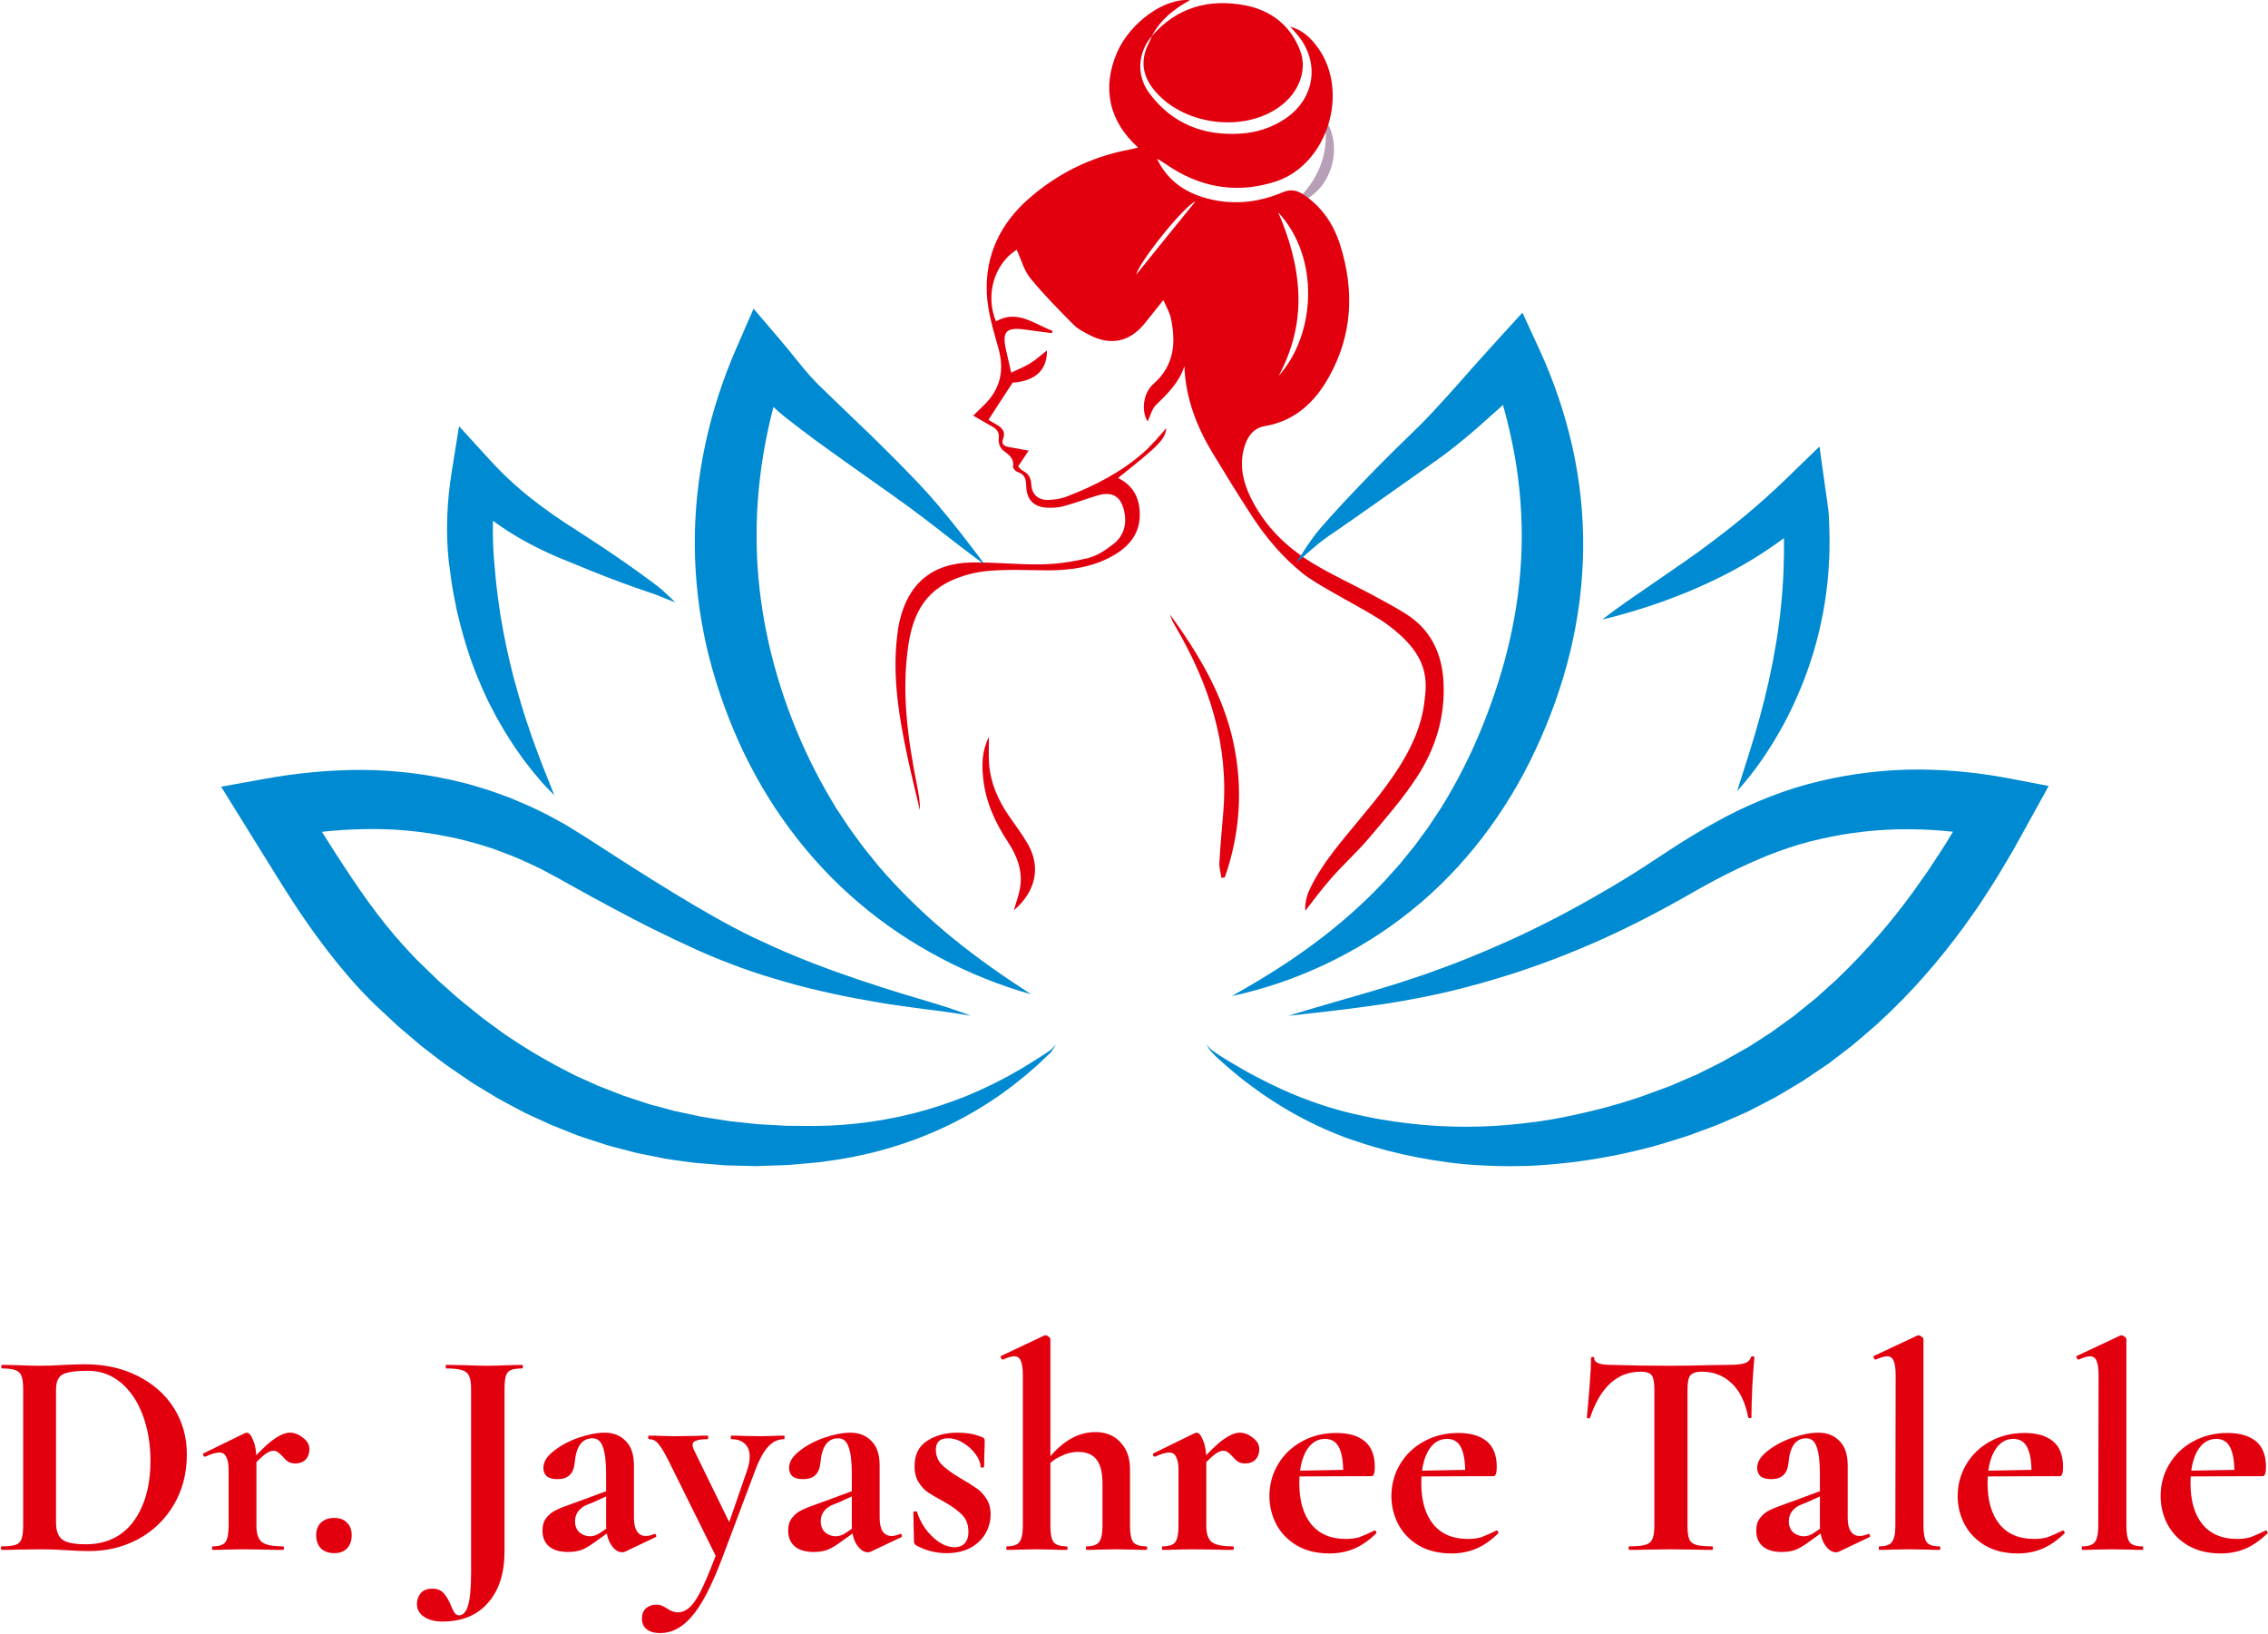 <svg width="1241" height="894" viewBox="0 0 1241 894" fill="none" xmlns="http://www.w3.org/2000/svg">
<path d="M48.797 848.648C45.342 848.648 41.239 848.486 36.488 848.162C34.76 848.054 32.601 847.946 30.009 847.838C27.526 847.73 24.718 847.676 21.587 847.676L9.601 847.838C7.442 847.946 4.526 848 0.855 848C0.639 848 0.531 847.676 0.531 847.028C0.531 846.38 0.639 846.056 0.855 846.056C4.31 846.056 6.848 845.786 8.468 845.246C10.087 844.707 11.167 843.681 11.707 842.169C12.355 840.549 12.679 838.12 12.679 834.881V759.89C12.679 756.651 12.355 754.275 11.707 752.764C11.167 751.252 10.087 750.226 8.468 749.686C6.956 749.038 4.526 748.714 1.179 748.714C0.855 748.714 0.693 748.391 0.693 747.743C0.693 747.095 0.855 746.771 1.179 746.771L9.763 746.933C14.73 747.149 18.672 747.257 21.587 747.257C26.014 747.257 30.549 747.095 35.192 746.771C40.807 746.555 44.586 746.447 46.53 746.447C57.435 746.447 67.1 748.606 75.522 752.926C84.052 757.245 90.639 763.129 95.282 770.58C99.925 778.03 102.246 786.399 102.246 795.685C102.246 806.159 99.817 815.445 94.958 823.543C90.207 831.533 83.728 837.742 75.522 842.169C67.423 846.488 58.515 848.648 48.797 848.648ZM47.178 844.923C54.088 844.923 60.189 843.195 65.48 839.74C70.771 836.176 74.874 830.939 77.789 824.029C80.813 817.118 82.324 808.858 82.324 799.248C82.324 790.07 80.921 781.756 78.113 774.305C75.306 766.747 71.311 760.808 66.128 756.489C60.945 752.17 54.952 750.01 48.149 750.01C41.455 750.01 36.866 750.658 34.382 751.954C31.899 753.25 30.657 756.003 30.657 760.214V833.099C30.657 837.418 31.791 840.495 34.058 842.331C36.326 844.059 40.699 844.923 47.178 844.923Z" fill="#E2000F"/>
<path d="M134.976 802.001C140.915 795.199 145.666 790.502 149.229 787.91C152.9 785.211 156.032 783.861 158.623 783.861C161.107 783.861 163.482 784.779 165.75 786.615C168.125 788.342 169.313 790.448 169.313 792.931C169.313 795.199 168.611 797.088 167.207 798.6C165.804 800.004 163.968 800.706 161.701 800.706C160.081 800.706 158.731 800.382 157.651 799.734C156.68 799.086 155.654 798.114 154.574 796.819C153.602 795.739 152.738 794.983 151.983 794.551C151.335 794.011 150.525 793.741 149.553 793.741C148.365 793.741 146.854 794.389 145.018 795.685C143.29 796.98 140.375 799.788 136.272 804.107L134.976 802.001ZM116.512 848C116.188 848 116.026 847.676 116.026 847.028C116.026 846.38 116.188 846.056 116.512 846.056C119.859 846.056 122.127 845.3 123.314 843.789C124.502 842.169 125.096 839.2 125.096 834.881V804.431C125.096 801.084 124.664 798.654 123.8 797.142C123.045 795.523 121.803 794.713 120.075 794.713C118.24 794.713 115.648 795.469 112.301 796.98H111.977C111.653 796.98 111.383 796.711 111.167 796.171C111.059 795.631 111.113 795.307 111.329 795.199L133.842 784.185C134.49 783.969 134.868 783.861 134.976 783.861C136.272 783.861 137.46 785.265 138.539 788.072C139.727 790.772 140.321 794.389 140.321 798.924V834.881C140.321 839.2 141.347 842.169 143.398 843.789C145.45 845.3 149.229 846.056 154.736 846.056C155.168 846.056 155.384 846.38 155.384 847.028C155.384 847.676 155.168 848 154.736 848C150.957 848 147.987 847.946 145.828 847.838L132.709 847.676L123.153 847.838C121.533 847.946 119.319 848 116.512 848Z" fill="#E2000F"/>
<path d="M182.878 849.782C179.854 849.782 177.425 848.918 175.589 847.19C173.861 845.354 172.998 842.925 172.998 839.902C172.998 837.094 173.861 834.827 175.589 833.099C177.425 831.371 179.854 830.508 182.878 830.508C185.901 830.508 188.223 831.371 189.842 833.099C191.57 834.719 192.434 836.986 192.434 839.902C192.434 843.033 191.57 845.462 189.842 847.19C188.223 848.918 185.901 849.782 182.878 849.782Z" fill="#E2000F"/>
<path d="M285.63 746.771C285.954 746.771 286.116 747.095 286.116 747.743C286.116 748.391 285.954 748.714 285.63 748.714C282.823 748.714 280.717 749.038 279.313 749.686C278.018 750.334 277.154 751.468 276.722 753.088C276.29 754.599 276.074 756.975 276.074 760.214V848.648C276.074 860.741 273.051 870.189 267.004 876.992C261.065 883.794 252.751 887.196 242.061 887.196C237.958 887.196 234.611 886.332 232.019 884.604C229.428 882.877 228.132 880.501 228.132 877.478C228.132 875.318 228.834 873.375 230.238 871.647C231.641 870.027 233.747 869.218 236.554 869.218C239.254 869.218 241.305 870.027 242.709 871.647C244.221 873.267 245.57 875.534 246.758 878.45C247.406 880.177 248.054 881.473 248.702 882.337C249.35 883.309 250.16 883.794 251.131 883.794C253.399 883.794 255.073 881.959 256.152 878.288C257.232 874.616 257.772 868.516 257.772 859.985V759.89C257.772 756.651 257.394 754.275 256.638 752.764C255.99 751.252 254.749 750.226 252.913 749.686C251.077 749.038 248.162 748.714 244.167 748.714C243.951 748.714 243.843 748.391 243.843 747.743C243.843 747.095 243.951 746.771 244.167 746.771L254.209 746.933C259.392 747.149 263.549 747.257 266.68 747.257C269.703 747.257 273.483 747.149 278.018 746.933L285.63 746.771Z" fill="#E2000F"/>
<path d="M342.019 848.972C341.587 849.188 341.047 849.296 340.399 849.296C338.239 849.296 336.242 847.946 334.406 845.246C332.571 842.439 331.653 838.768 331.653 834.233V806.698C331.653 799.788 331.059 794.767 329.871 791.636C328.791 788.504 326.902 786.939 324.202 786.939C318.479 786.939 315.24 791.366 314.484 800.22C314.16 803.459 313.189 805.781 311.569 807.184C310.057 808.588 307.898 809.29 305.09 809.29C302.391 809.29 300.393 808.75 299.097 807.67C297.91 806.483 297.316 804.971 297.316 803.135C297.316 799.896 299.205 796.819 302.985 793.903C306.764 790.88 311.299 788.45 316.59 786.615C321.989 784.779 326.74 783.861 330.843 783.861C335.594 783.861 339.427 785.373 342.342 788.396C345.366 791.312 346.878 795.793 346.878 801.839V830.508C346.878 833.639 347.417 836.068 348.497 837.796C349.685 839.524 351.305 840.387 353.356 840.387C354.868 840.387 356.434 840.01 358.053 839.254H358.215C358.647 839.254 358.917 839.524 359.025 840.064C359.241 840.495 359.133 840.819 358.701 841.035L342.019 848.972ZM310.921 849.134C306.278 849.134 302.769 848.108 300.393 846.056C298.018 844.005 296.83 841.143 296.83 837.472C296.83 834.557 297.532 832.235 298.935 830.508C300.339 828.672 302.067 827.268 304.118 826.296C306.278 825.217 309.247 824.029 313.027 822.733L317.076 821.275L333.272 815.283L333.92 817.712L324.688 821.923C324.364 822.031 323.284 822.463 321.449 823.219C319.613 823.867 317.994 825.001 316.59 826.62C315.294 828.24 314.646 830.13 314.646 832.289C314.646 834.881 315.456 836.932 317.076 838.444C318.803 839.848 320.747 840.549 322.907 840.549C324.634 840.549 326.416 839.956 328.251 838.768L336.35 833.261L336.512 835.852L325.174 843.951C322.691 845.786 320.369 847.136 318.21 848C316.05 848.756 313.62 849.134 310.921 849.134Z" fill="#E2000F"/>
<path d="M429.001 785.481C429.217 785.481 429.325 785.805 429.325 786.453C429.325 787.101 429.217 787.424 429.001 787.424C425.546 787.424 422.522 788.936 419.931 791.96C417.447 794.875 415.18 799.14 413.128 804.755L395.15 852.535C389.427 867.652 383.92 878.234 378.629 884.28C373.446 890.435 367.67 893.512 361.299 893.512C358.06 893.512 355.576 892.811 353.848 891.407C352.121 890.111 351.257 888.168 351.257 885.576C351.257 883.093 352.013 881.203 353.524 879.907C355.036 878.612 356.872 877.964 359.031 877.964C360.219 877.964 361.191 878.126 361.947 878.45C362.811 878.774 363.836 879.313 365.024 880.069C367.076 881.473 369.019 882.175 370.855 882.175C373.446 882.175 375.822 881.041 377.981 878.774C380.141 876.614 382.408 872.943 384.784 867.76C387.16 862.685 390.129 855.288 393.692 845.57L393.206 854.479L365.672 798.924C363.296 794.281 361.407 791.204 360.003 789.692C358.707 788.18 357.088 787.424 355.144 787.424C354.82 787.424 354.658 787.101 354.658 786.453C354.658 785.805 354.82 785.481 355.144 785.481C358.168 785.481 360.489 785.535 362.109 785.643L368.911 785.805L380.087 785.643C381.815 785.535 384.136 785.481 387.052 785.481C387.375 785.481 387.537 785.805 387.537 786.453C387.537 787.101 387.375 787.424 387.052 787.424C384.244 787.424 382.193 787.694 380.897 788.234C379.601 788.666 378.953 789.422 378.953 790.502C378.953 791.366 379.277 792.445 379.925 793.741L400.495 835.852L394.664 845.408L408.755 804.593C409.727 801.785 410.213 799.248 410.213 796.98C410.213 793.957 409.349 791.636 407.621 790.016C405.894 788.288 403.41 787.424 400.171 787.424C399.955 787.424 399.847 787.101 399.847 786.453C399.847 785.805 399.955 785.481 400.171 785.481C403.086 785.481 405.3 785.535 406.811 785.643L416.529 785.805L423.008 785.643C424.304 785.535 426.301 785.481 429.001 785.481Z" fill="#E2000F"/>
<path d="M476.463 848.972C476.031 849.188 475.492 849.296 474.844 849.296C472.684 849.296 470.687 847.946 468.851 845.246C467.015 842.439 466.098 838.768 466.098 834.233V806.698C466.098 799.788 465.504 794.767 464.316 791.636C463.236 788.504 461.346 786.939 458.647 786.939C452.924 786.939 449.685 791.366 448.929 800.22C448.605 803.459 447.633 805.781 446.014 807.184C444.502 808.588 442.342 809.29 439.535 809.29C436.836 809.29 434.838 808.75 433.542 807.67C432.354 806.483 431.761 804.971 431.761 803.135C431.761 799.896 433.65 796.819 437.429 793.903C441.209 790.88 445.744 788.45 451.035 786.615C456.433 784.779 461.185 783.861 465.288 783.861C470.039 783.861 473.872 785.373 476.787 788.396C479.811 791.312 481.322 795.793 481.322 801.839V830.508C481.322 833.639 481.862 836.068 482.942 837.796C484.13 839.524 485.749 840.387 487.801 840.387C489.313 840.387 490.878 840.01 492.498 839.254H492.66C493.092 839.254 493.362 839.524 493.47 840.064C493.686 840.495 493.578 840.819 493.146 841.035L476.463 848.972ZM445.366 849.134C440.723 849.134 437.213 848.108 434.838 846.056C432.462 844.005 431.275 841.143 431.275 837.472C431.275 834.557 431.977 832.235 433.38 830.508C434.784 828.672 436.512 827.268 438.563 826.296C440.723 825.217 443.692 824.029 447.471 822.733L451.521 821.275L467.717 815.283L468.365 817.712L459.133 821.923C458.809 822.031 457.729 822.463 455.894 823.219C454.058 823.867 452.438 825.001 451.035 826.62C449.739 828.24 449.091 830.13 449.091 832.289C449.091 834.881 449.901 836.932 451.521 838.444C453.248 839.848 455.192 840.549 457.351 840.549C459.079 840.549 460.861 839.956 462.696 838.768L470.795 833.261L470.957 835.852L459.619 843.951C457.135 845.786 454.814 847.136 452.654 848C450.495 848.756 448.065 849.134 445.366 849.134Z" fill="#E2000F"/>
<path d="M512.08 793.255C512.08 796.387 513.159 799.086 515.319 801.354C517.586 803.621 520.826 805.997 525.037 808.48C529.14 810.856 532.163 812.745 534.107 814.149C536.159 815.445 537.994 817.334 539.614 819.818C541.233 822.193 542.043 825.109 542.043 828.564C542.043 832.235 541.126 835.69 539.29 838.93C537.454 842.169 534.701 844.815 531.03 846.866C527.358 848.81 522.985 849.782 517.91 849.782C511.972 849.782 506.357 848.324 501.066 845.408C500.418 844.761 500.094 844.113 500.094 843.465L499.77 827.43C499.77 827.106 500.04 826.944 500.58 826.944C501.228 826.836 501.606 826.89 501.714 827.106C503.441 832.505 506.303 837.094 510.298 840.873C514.293 844.653 518.342 846.542 522.445 846.542C524.713 846.542 526.495 845.84 527.79 844.437C529.194 843.033 529.896 840.981 529.896 838.282C529.896 834.287 528.762 831.155 526.495 828.888C524.227 826.512 520.88 824.083 516.453 821.599C512.673 819.548 509.812 817.874 507.868 816.578C505.925 815.283 504.197 813.447 502.685 811.072C501.174 808.696 500.418 805.781 500.418 802.325C500.418 795.955 502.685 791.312 507.221 788.396C511.756 785.373 517.316 783.861 523.903 783.861C526.387 783.861 528.6 784.023 530.544 784.347C532.595 784.671 534.863 785.319 537.346 786.291C538.318 786.615 538.804 787.208 538.804 788.072C538.804 790.772 538.75 792.877 538.642 794.389L538.48 802.487C538.48 802.811 538.156 802.973 537.508 802.973C536.86 802.973 536.536 802.811 536.536 802.487C536.536 800.436 535.673 798.222 533.945 795.847C532.217 793.363 529.95 791.258 527.142 789.53C524.443 787.802 521.636 786.939 518.72 786.939C514.293 786.939 512.08 789.044 512.08 793.255Z" fill="#E2000F"/>
<path d="M550.938 848C550.722 848 550.614 847.676 550.614 847.028C550.614 846.38 550.722 846.056 550.938 846.056C554.285 846.056 556.552 845.3 557.74 843.789C559.036 842.169 559.684 839.2 559.684 834.881V752.602C559.684 748.822 559.306 746.123 558.55 744.503C557.902 742.884 556.714 742.074 554.987 742.074C553.475 742.074 551.423 742.668 548.832 743.855H548.67C548.346 743.855 548.022 743.586 547.698 743.046C547.482 742.398 547.482 742.02 547.698 741.912L571.345 730.736L572.155 730.574C572.695 730.574 573.235 730.844 573.775 731.384C574.423 731.816 574.747 732.248 574.747 732.68V834.881C574.747 839.2 575.341 842.169 576.528 843.789C577.824 845.3 580.146 846.056 583.493 846.056C583.925 846.056 584.141 846.38 584.141 847.028C584.141 847.676 583.925 848 583.493 848C580.685 848 578.418 847.946 576.69 847.838L567.296 847.676L557.578 847.838C555.959 847.946 553.745 848 550.938 848ZM594.507 848C594.291 848 594.183 847.676 594.183 847.028C594.183 846.38 594.291 846.056 594.507 846.056C597.854 846.056 600.121 845.3 601.309 843.789C602.605 842.169 603.253 839.2 603.253 834.881V811.557C603.253 805.727 602.173 801.408 600.013 798.6C597.854 795.793 594.507 794.389 589.971 794.389C586.624 794.389 583.277 795.253 579.93 796.98C576.582 798.6 573.937 800.76 571.993 803.459L571.021 801.516C579.552 789.53 589 783.537 599.366 783.537C605.196 783.537 609.785 785.427 613.133 789.206C616.588 792.877 618.316 797.736 618.316 803.783V834.881C618.316 839.2 618.91 842.169 620.097 843.789C621.393 845.3 623.715 846.056 627.062 846.056C627.494 846.056 627.71 846.38 627.71 847.028C627.71 847.676 627.494 848 627.062 848C624.254 848 621.987 847.946 620.259 847.838L610.865 847.676L601.147 847.838C599.528 847.946 597.314 848 594.507 848Z" fill="#E2000F"/>
<path d="M654.724 802.001C660.663 795.199 665.414 790.502 668.977 787.91C672.648 785.211 675.78 783.861 678.371 783.861C680.855 783.861 683.23 784.779 685.497 786.615C687.873 788.342 689.061 790.448 689.061 792.931C689.061 795.199 688.359 797.088 686.955 798.6C685.551 800.004 683.716 800.706 681.448 800.706C679.829 800.706 678.479 800.382 677.399 799.734C676.427 799.086 675.402 798.114 674.322 796.819C673.35 795.739 672.486 794.983 671.73 794.551C671.082 794.011 670.273 793.741 669.301 793.741C668.113 793.741 666.601 794.389 664.766 795.685C663.038 796.98 660.123 799.788 656.02 804.107L654.724 802.001ZM636.26 848C635.936 848 635.774 847.676 635.774 847.028C635.774 846.38 635.936 846.056 636.26 846.056C639.607 846.056 641.875 845.3 643.062 843.789C644.25 842.169 644.844 839.2 644.844 834.881V804.431C644.844 801.084 644.412 798.654 643.548 797.142C642.792 795.523 641.551 794.713 639.823 794.713C637.987 794.713 635.396 795.469 632.049 796.98H631.725C631.401 796.98 631.131 796.711 630.915 796.171C630.807 795.631 630.861 795.307 631.077 795.199L653.59 784.185C654.238 783.969 654.616 783.861 654.724 783.861C656.02 783.861 657.207 785.265 658.287 788.072C659.475 790.772 660.069 794.389 660.069 798.924V834.881C660.069 839.2 661.095 842.169 663.146 843.789C665.198 845.3 668.977 846.056 674.484 846.056C674.916 846.056 675.132 846.38 675.132 847.028C675.132 847.676 674.916 848 674.484 848C670.705 848 667.735 847.946 665.576 847.838L652.456 847.676L642.9 847.838C641.281 847.946 639.067 848 636.26 848Z" fill="#E2000F"/>
<path d="M727.477 849.944C720.675 849.944 714.79 848.54 709.823 845.732C704.856 842.817 701.077 838.984 698.485 834.233C695.894 829.374 694.598 824.137 694.598 818.522C694.598 812.259 696.164 806.483 699.295 801.192C702.426 795.901 706.745 791.744 712.252 788.72C717.867 785.589 724.184 784.023 731.202 784.023C737.897 784.023 743.08 785.535 746.751 788.558C750.422 791.582 752.258 796.279 752.258 802.649C752.258 805.997 751.664 807.67 750.476 807.67H734.928C735.144 801.084 734.496 796.063 732.984 792.607C731.472 789.044 728.827 787.262 725.048 787.262C720.729 787.262 717.273 789.476 714.682 793.903C712.198 798.33 710.957 804.215 710.957 811.557C710.957 821.059 713.116 828.51 717.435 833.909C721.862 839.308 728.179 842.007 736.385 842.007C739.301 842.007 741.784 841.683 743.836 841.035C745.887 840.28 748.587 839.092 751.934 837.472L752.258 837.31C752.474 837.31 752.69 837.526 752.906 837.958C753.23 838.39 753.284 838.714 753.068 838.93C749.073 842.817 745.024 845.624 740.92 847.352C736.817 849.08 732.336 849.944 727.477 849.944ZM705.126 804.755L740.596 804.107V807.67L705.288 807.832L705.126 804.755Z" fill="#E2000F"/>
<path d="M794.225 849.944C787.423 849.944 781.538 848.54 776.571 845.732C771.604 842.817 767.825 838.984 765.233 834.233C762.642 829.374 761.346 824.137 761.346 818.522C761.346 812.259 762.912 806.483 766.043 801.192C769.174 795.901 773.493 791.744 779 788.72C784.615 785.589 790.932 784.023 797.95 784.023C804.645 784.023 809.828 785.535 813.499 788.558C817.17 791.582 819.006 796.279 819.006 802.649C819.006 805.997 818.412 807.67 817.224 807.67H801.676C801.892 801.084 801.244 796.063 799.732 792.607C798.22 789.044 795.575 787.262 791.796 787.262C787.476 787.262 784.021 789.476 781.43 793.903C778.946 798.33 777.705 804.215 777.705 811.557C777.705 821.059 779.864 828.51 784.183 833.909C788.61 839.308 794.927 842.007 803.133 842.007C806.049 842.007 808.532 841.683 810.584 841.035C812.635 840.28 815.335 839.092 818.682 837.472L819.006 837.31C819.222 837.31 819.438 837.526 819.654 837.958C819.978 838.39 820.032 838.714 819.816 838.93C815.821 842.817 811.771 845.624 807.668 847.352C803.565 849.08 799.084 849.944 794.225 849.944ZM771.874 804.755L807.344 804.107V807.67L772.036 807.832L771.874 804.755Z" fill="#E2000F"/>
<path d="M897.777 750.496C884.928 750.496 875.696 758.864 870.081 775.601C869.973 775.925 869.649 776.087 869.109 776.087C868.569 775.979 868.299 775.763 868.299 775.439C868.731 771.12 869.217 765.559 869.757 758.756C870.297 751.846 870.567 746.663 870.567 743.208C870.567 742.668 870.837 742.398 871.377 742.398C872.025 742.398 872.349 742.668 872.349 743.208C872.349 745.583 875.426 746.771 881.581 746.771C890.867 747.095 901.718 747.257 914.136 747.257C920.507 747.257 927.255 747.149 934.382 746.933L945.395 746.771C949.499 746.771 952.468 746.501 954.304 745.961C956.247 745.421 957.489 744.341 958.029 742.722C958.137 742.29 958.461 742.074 959.001 742.074C959.649 742.074 959.972 742.29 959.972 742.722C959.649 745.961 959.271 751.144 958.839 758.27C958.515 765.397 958.353 771.12 958.353 775.439C958.353 775.763 958.083 775.925 957.543 775.925C957.003 775.925 956.679 775.763 956.571 775.439C954.952 767.125 951.928 760.916 947.501 756.813C943.074 752.602 937.621 750.496 931.142 750.496C928.011 750.496 925.906 751.198 924.826 752.602C923.854 753.897 923.368 756.435 923.368 760.214V834.881C923.368 838.228 923.692 840.657 924.34 842.169C924.988 843.681 926.229 844.707 928.065 845.246C929.901 845.786 932.816 846.056 936.811 846.056C937.135 846.056 937.297 846.38 937.297 847.028C937.297 847.676 937.135 848 936.811 848C932.924 848 929.847 847.946 927.579 847.838L914.136 847.676L901.017 847.838C898.749 847.946 895.618 848 891.623 848C891.299 848 891.137 847.676 891.137 847.028C891.137 846.38 891.299 846.056 891.623 846.056C895.51 846.056 898.371 845.786 900.207 845.246C902.15 844.707 903.446 843.681 904.094 842.169C904.85 840.549 905.228 838.12 905.228 834.881V759.89C905.228 756.219 904.742 753.735 903.77 752.44C902.798 751.144 900.801 750.496 897.777 750.496Z" fill="#E2000F"/>
<path d="M1006.18 848.972C1005.74 849.188 1005.2 849.296 1004.56 849.296C1002.4 849.296 1000.4 847.946 998.564 845.246C996.728 842.439 995.81 838.768 995.81 834.233V806.698C995.81 799.788 995.216 794.767 994.028 791.636C992.949 788.504 991.059 786.939 988.36 786.939C982.637 786.939 979.398 791.366 978.642 800.22C978.318 803.459 977.346 805.781 975.726 807.184C974.215 808.588 972.055 809.29 969.248 809.29C966.548 809.29 964.551 808.75 963.255 807.67C962.067 806.483 961.473 804.971 961.473 803.135C961.473 799.896 963.363 796.819 967.142 793.903C970.921 790.88 975.456 788.45 980.747 786.615C986.146 784.779 990.897 783.861 995 783.861C999.751 783.861 1003.58 785.373 1006.5 788.396C1009.52 791.312 1011.03 795.793 1011.03 801.839V830.508C1011.03 833.639 1011.57 836.068 1012.65 837.796C1013.84 839.524 1015.46 840.387 1017.51 840.387C1019.03 840.387 1020.59 840.01 1022.21 839.254H1022.37C1022.8 839.254 1023.07 839.524 1023.18 840.064C1023.4 840.495 1023.29 840.819 1022.86 841.035L1006.18 848.972ZM975.078 849.134C970.435 849.134 966.926 848.108 964.551 846.056C962.175 844.005 960.987 841.143 960.987 837.472C960.987 834.557 961.689 832.235 963.093 830.508C964.497 828.672 966.224 827.268 968.276 826.296C970.435 825.217 973.405 824.029 977.184 822.733L981.233 821.275L997.43 815.283L998.078 817.712L988.846 821.923C988.522 822.031 987.442 822.463 985.606 823.219C983.771 823.867 982.151 825.001 980.747 826.62C979.451 828.24 978.804 830.13 978.804 832.289C978.804 834.881 979.613 836.932 981.233 838.444C982.961 839.848 984.904 840.549 987.064 840.549C988.792 840.549 990.573 839.956 992.409 838.768L1000.51 833.261L1000.67 835.852L989.331 843.951C986.848 845.786 984.526 847.136 982.367 848C980.207 848.756 977.778 849.134 975.078 849.134Z" fill="#E2000F"/>
<path d="M1028.35 848C1028.13 848 1028.02 847.676 1028.02 847.028C1028.02 846.38 1028.13 846.056 1028.35 846.056C1031.7 846.056 1033.96 845.3 1035.15 843.789C1036.45 842.169 1037.1 839.2 1037.1 834.881L1037.26 752.602C1037.26 748.822 1036.88 746.123 1036.12 744.503C1035.48 742.884 1034.29 742.074 1032.56 742.074C1031.16 742.074 1029.1 742.668 1026.41 743.855H1026.24C1025.92 743.855 1025.6 743.586 1025.27 743.046C1025.06 742.398 1025.06 742.02 1025.27 741.912L1049.08 730.736L1049.73 730.574C1050.27 730.574 1050.86 730.844 1051.51 731.384C1052.16 731.816 1052.48 732.248 1052.48 732.68V834.881C1052.48 839.2 1053.08 842.169 1054.26 843.789C1055.45 845.3 1057.72 846.056 1061.07 846.056C1061.5 846.056 1061.71 846.38 1061.71 847.028C1061.71 847.676 1061.5 848 1061.07 848C1058.37 848 1056.21 847.946 1054.59 847.838L1044.71 847.676L1034.99 847.838C1033.37 847.946 1031.16 848 1028.35 848Z" fill="#E2000F"/>
<path d="M1104.08 849.944C1097.28 849.944 1091.39 848.54 1086.43 845.732C1081.46 842.817 1077.68 838.984 1075.09 834.233C1072.5 829.374 1071.2 824.137 1071.2 818.522C1071.2 812.259 1072.77 806.483 1075.9 801.192C1079.03 795.901 1083.35 791.744 1088.86 788.72C1094.47 785.589 1100.79 784.023 1107.81 784.023C1114.5 784.023 1119.68 785.535 1123.35 788.558C1127.03 791.582 1128.86 796.279 1128.86 802.649C1128.86 805.997 1128.27 807.67 1127.08 807.67H1111.53C1111.75 801.084 1111.1 796.063 1109.59 792.607C1108.08 789.044 1105.43 787.262 1101.65 787.262C1097.33 787.262 1093.88 789.476 1091.29 793.903C1088.8 798.33 1087.56 804.215 1087.56 811.557C1087.56 821.059 1089.72 828.51 1094.04 833.909C1098.47 839.308 1104.78 842.007 1112.99 842.007C1115.9 842.007 1118.39 841.683 1120.44 841.035C1122.49 840.28 1125.19 839.092 1128.54 837.472L1128.86 837.31C1129.08 837.31 1129.29 837.526 1129.51 837.958C1129.83 838.39 1129.89 838.714 1129.67 838.93C1125.68 842.817 1121.63 845.624 1117.52 847.352C1113.42 849.08 1108.94 849.944 1104.08 849.944ZM1081.73 804.755L1117.2 804.107V807.67L1081.89 807.832L1081.73 804.755Z" fill="#E2000F"/>
<path d="M1139.38 848C1139.17 848 1139.06 847.676 1139.06 847.028C1139.06 846.38 1139.17 846.056 1139.38 846.056C1142.73 846.056 1145 845.3 1146.19 843.789C1147.48 842.169 1148.13 839.2 1148.13 834.881L1148.29 752.602C1148.29 748.822 1147.91 746.123 1147.16 744.503C1146.51 742.884 1145.32 742.074 1143.6 742.074C1142.19 742.074 1140.14 742.668 1137.44 743.855H1137.28C1136.95 743.855 1136.63 743.586 1136.31 743.046C1136.09 742.398 1136.09 742.02 1136.31 741.912L1160.12 730.736L1160.76 730.574C1161.3 730.574 1161.9 730.844 1162.55 731.384C1163.19 731.816 1163.52 732.248 1163.52 732.68V834.881C1163.52 839.2 1164.11 842.169 1165.3 843.789C1166.49 845.3 1168.75 846.056 1172.1 846.056C1172.53 846.056 1172.75 846.38 1172.75 847.028C1172.75 847.676 1172.53 848 1172.1 848C1169.4 848 1167.24 847.946 1165.62 847.838L1155.74 847.676L1146.03 847.838C1144.41 847.946 1142.19 848 1139.38 848Z" fill="#E2000F"/>
<path d="M1215.12 849.944C1208.31 849.944 1202.43 848.54 1197.46 845.732C1192.5 842.817 1188.72 838.984 1186.12 834.233C1183.53 829.374 1182.24 824.137 1182.24 818.522C1182.24 812.259 1183.8 806.483 1186.93 801.192C1190.07 795.901 1194.38 791.744 1199.89 788.72C1205.51 785.589 1211.82 784.023 1218.84 784.023C1225.54 784.023 1230.72 785.535 1234.39 788.558C1238.06 791.582 1239.9 796.279 1239.9 802.649C1239.9 805.997 1239.3 807.67 1238.12 807.67H1222.57C1222.78 801.084 1222.13 796.063 1220.62 792.607C1219.11 789.044 1216.47 787.262 1212.69 787.262C1208.37 787.262 1204.91 789.476 1202.32 793.903C1199.84 798.33 1198.6 804.215 1198.6 811.557C1198.6 821.059 1200.76 828.51 1205.07 833.909C1209.5 839.308 1215.82 842.007 1224.02 842.007C1226.94 842.007 1229.42 841.683 1231.47 841.035C1233.53 840.28 1236.23 839.092 1239.57 837.472L1239.9 837.31C1240.11 837.31 1240.33 837.526 1240.55 837.958C1240.87 838.39 1240.92 838.714 1240.71 838.93C1236.71 842.817 1232.66 845.624 1228.56 847.352C1224.46 849.08 1219.98 849.944 1215.12 849.944ZM1192.77 804.755L1228.24 804.107V807.67L1192.93 807.832L1192.77 804.755Z" fill="#E2000F"/>
<path d="M669.369 444.076C668.599 453.411 667.727 462.695 667.214 472.031C667.06 474.749 667.932 477.57 668.343 480.34C668.958 480.238 669.574 480.186 670.189 480.084C678.55 456.079 680.243 431.561 674.959 406.581C669.369 380.166 655.776 357.751 640.234 336.208C640.901 338.67 642.081 340.927 643.363 343.081C661.623 374.318 672.395 407.402 669.369 444.076Z" fill="#E2000F"/>
<path d="M537.962 425.765C539.295 438.639 544.527 450.078 551.554 460.747C556.581 468.338 559.658 476.493 558.171 485.726C557.555 489.573 556.119 493.266 554.786 498.036C566.993 487.573 569.609 474.134 562.274 461.567C559.248 456.335 555.555 451.514 552.118 446.487C546.117 437.768 541.962 428.381 541.193 417.712C540.885 413.198 541.142 408.685 541.142 403.094C537.192 410.993 537.192 418.328 537.962 425.765Z" fill="#E2000F"/>
<path d="M707.586 111.496C726.872 108.008 736.823 81.592 724.564 64.409C727.898 83.028 721.999 98.416 707.586 111.496Z" fill="#B69FB7"/>
<path d="M625.399 247.834C613.141 258.554 598.779 265.889 583.647 271.685C580.519 272.916 576.928 273.429 573.543 273.531C568.054 273.634 564.618 270.556 564.31 265.068C564.105 261.529 562.874 259.221 559.745 257.631C558.617 257.067 557.847 255.887 557.078 255.169C559.078 252.142 560.822 249.578 562.874 246.552C558.617 245.782 555.231 245.167 551.846 244.551C549.127 244.089 547.794 242.858 548.922 239.884C550.256 236.498 548.512 234.241 545.793 232.6C544.152 231.625 542.511 230.651 540.869 229.728C543.024 226.394 545.127 223.06 547.281 219.777C549.538 216.289 551.795 212.852 554.103 209.364C566.464 208.492 572.979 202.543 572.876 191.72C569.696 194.233 566.926 196.798 563.746 198.747C560.514 200.747 556.924 202.132 553.282 203.876C552.308 199.568 551.641 196.387 550.871 193.207C547.845 180.948 550.102 178.589 562.823 180.589C567.08 181.256 571.337 181.718 575.646 182.282C575.697 181.872 575.748 181.41 575.8 180.948C565.849 177.307 556.719 169.151 544.973 175.819C538.92 161.201 544.203 144.223 556.308 136.632C558.719 141.812 560.207 147.813 563.746 152.173C571.029 161.149 579.236 169.356 587.392 177.614C589.751 180.025 593.034 181.666 596.06 183.257C607.755 189.36 618.321 187.052 626.528 176.742C629.605 172.895 632.683 169.048 636.581 164.176C638.325 168.33 640.018 170.998 640.633 173.921C643.557 187.514 642.582 200.029 631.144 210.031C625.451 215.007 624.374 225.009 627.964 230.6C629.452 227.573 630.221 223.829 632.529 221.572C638.941 215.366 645.198 209.262 648.071 200.337C648.738 217.93 654.79 233.472 663.612 248.039C670.691 259.734 677.872 271.428 685.36 282.867C693.003 294.51 701.979 305.076 712.905 313.796C722.496 321.439 749.014 334.262 758.914 341.545C782.406 358.728 781.021 372.475 779.226 385.349C776.918 402.071 768.147 416.945 758.247 430.333C749.22 442.592 738.859 453.876 729.575 465.981C724.548 472.547 719.88 479.574 716.444 487.011C714.956 490.242 713.93 494.602 714.238 498.295C718.701 492.397 723.112 486.703 727.779 481.266C734.55 473.367 742.398 466.443 749.117 458.492C758.247 447.67 767.685 436.898 775.379 425.05C785.586 409.405 790.921 391.863 789.843 372.834C788.92 356.933 782.56 344.059 768.762 335.544C762.863 331.902 756.76 328.62 750.656 325.337C739.987 319.643 728.908 314.565 718.547 308.308C703.928 299.485 691.926 287.791 684.335 272.198C680.282 263.94 678.231 255.22 680.488 245.987C682.026 239.73 685.36 234.293 691.977 233.164C708.493 230.343 719.265 220.29 727.061 206.441C740.09 183.359 741.167 158.893 733.319 134.067C729.78 122.834 723.42 113.14 713.161 106.42C709.468 104.009 706.185 103.394 702.03 105.138C687.669 111.242 672.845 112.524 657.868 107.805C646.788 104.317 638.171 97.598 633.093 86.826C635.966 88.365 638.53 90.314 641.249 92.007C659.047 103.189 678.231 105.753 698.081 99.291C726.343 90.058 738.653 50.306 721.111 26.096C717.521 21.121 713.264 16.607 705.98 14.555C707.57 16.351 708.493 17.376 709.365 18.402C722.445 33.38 719.829 53.743 703.364 64.873C695.978 69.849 687.771 72.516 679 73.08C658.586 74.465 641.454 67.746 628.99 51.127C621.655 41.381 622.476 28.815 630.324 19.633C629.708 21.07 629.195 22.506 628.477 23.891C624.015 32.713 624.989 40.971 631.042 48.665C646.481 68.361 680.129 73.029 700.287 58.308C710.648 50.768 715.469 38.509 711.468 27.84C706.339 14.145 695.67 5.784 681.77 3.014C661.817 -0.935 643.967 3.835 630.17 19.838C634.837 11.016 642.172 4.964 651.148 0.091C637.197 -1.243 618.475 12.298 611.345 28.456C602.779 47.844 606.729 66.309 622.732 80.723C620.783 81.184 618.937 81.646 617.141 82.005C596.624 86.006 578.518 94.982 562.771 108.831C547.281 122.475 539.074 139.76 539.946 160.226C540.356 170.382 543.537 180.589 546.306 190.54C549.692 202.594 547.435 212.75 538.561 221.521C536.715 223.316 534.868 225.111 532.509 227.419C536.304 229.574 539.69 231.523 543.075 233.472C545.691 234.959 546.973 236.755 546.46 240.243C546.153 242.192 547.332 245.218 548.922 246.449C552 248.808 554.975 250.655 554.308 255.271C554.154 256.143 555.693 257.887 556.719 258.195C560.925 259.477 561.438 262.35 561.54 266.145C561.797 273.634 565.9 277.584 573.389 277.789C576.313 277.891 579.339 277.686 582.109 276.917C588.264 275.224 594.316 272.967 600.42 271.121C608.422 268.71 613.243 271.377 615.09 279.481C616.68 286.457 615.09 292.92 609.55 297.382C605.447 300.665 600.676 303.948 595.701 305.23C587.392 307.333 578.672 308.616 570.106 308.769C557.334 309.026 544.46 307.538 531.688 307.744C509.991 308.103 496.758 319.387 492.09 340.468C491.372 343.648 491.013 346.931 490.654 350.214C488.5 371.705 491.988 392.735 496.45 413.611C498.553 423.562 501.015 433.41 503.323 443.259C503.528 438.796 502.708 434.59 501.887 430.333C496.758 404.584 493.065 378.835 497.117 352.419C500.399 331.082 510.094 319.336 531.021 314.001C536.971 312.462 543.331 312.052 549.538 311.898C559.078 311.591 568.619 312.257 578.108 311.95C589.649 311.539 600.779 309.231 610.781 302.973C618.475 298.152 623.45 291.484 623.656 282.251C623.861 273.224 620.475 265.735 611.756 261.529C634.632 243.371 637.453 240.396 638.171 234.241C634.478 238.499 630.272 243.577 625.399 247.834ZM699.671 205.62C707.16 191.668 711.007 176.794 710.442 160.996C709.878 145.351 705.621 130.476 699.363 116.115C722.547 141.094 719.829 183.308 699.671 205.62ZM654.072 110.267C643.249 123.603 632.426 136.939 621.655 150.327C623.604 142.889 647.968 112.627 654.072 110.267Z" fill="#E2000F"/>
<path d="M1098.63 425.765C1080.63 422.38 1062.16 420.687 1043.7 421.098C1025.23 421.61 1006.77 424.278 988.969 429.099C979.942 431.51 971.119 434.69 962.656 438.229C954.142 441.768 945.935 445.821 938.087 450.232C930.188 454.592 922.545 459.259 915.108 464.081L909.568 467.722L904.234 471.21C900.746 473.57 897.156 475.827 893.565 478.084C890.026 480.34 886.384 482.495 882.742 484.7L877.254 487.88C875.408 488.958 873.612 490.035 871.766 491.061C868.073 493.112 864.431 495.267 860.687 497.216L855.096 500.242L849.454 503.166C834.425 510.962 818.883 517.938 803.136 524.298C795.237 527.478 787.236 530.402 779.183 533.274C771.079 535.993 762.974 538.711 754.716 541.122C738.251 546.097 721.479 550.611 704.911 555.792C722.146 553.894 739.328 551.996 756.563 549.432C773.797 546.816 791.031 543.328 807.907 538.609C841.811 529.376 874.69 516.091 905.875 499.524C909.774 497.421 913.672 495.369 917.519 493.215L923.264 489.983L928.752 486.855C936.087 482.751 943.473 478.802 950.91 475.262C958.348 471.775 965.836 468.441 973.376 465.722C980.968 463.004 988.559 460.644 996.304 459.003C1012 455.412 1028 453.617 1044.06 453.72C1052.26 453.72 1060.42 454.181 1068.63 455.053C1067.29 457.259 1065.96 459.464 1064.63 461.67C1061.86 466.132 1058.88 470.441 1056.06 474.801L1054.98 476.442L1053.85 478.032L1051.6 481.212L1047.08 487.624C1034.88 504.499 1021.23 520.195 1006.41 534.505C1004.61 536.352 1002.61 537.993 1000.72 539.737L994.97 544.918L993.534 546.2L992.047 547.431L989.021 549.842L983.019 554.663L981.532 555.894L979.993 557.023L976.864 559.28L970.607 563.793L969.068 564.922L967.426 565.948L964.195 568.051L957.732 572.205L956.091 573.231L954.398 574.155L951.013 576.052L944.293 579.848L942.601 580.823L940.857 581.695L937.42 583.438L930.496 586.875C928.239 588.106 925.777 589.029 923.417 590.055L916.288 593.133C915.108 593.646 913.928 594.21 912.697 594.62L909.055 595.954L901.772 598.621L898.13 599.955C896.899 600.365 895.668 600.775 894.386 601.186C891.872 601.955 889.41 602.827 886.897 603.545L879.357 605.699C876.844 606.366 874.33 606.982 871.766 607.649C861.661 610.111 851.403 612.265 841.093 613.701C830.783 615.086 820.371 616.061 809.907 616.368C799.443 616.676 788.98 616.368 778.465 615.445C768.001 614.47 757.486 613.086 747.125 610.829C736.764 608.777 726.608 605.905 716.606 602.212C711.579 600.416 706.655 598.365 701.782 596.159C696.91 593.953 692.037 591.594 687.318 589.081C684.907 587.85 682.548 586.516 680.188 585.182C677.829 583.849 675.469 582.464 673.161 581.079C670.802 579.694 668.545 578.258 666.237 576.77C665.108 576.001 664.031 575.232 662.954 574.411C662.39 574.052 661.979 573.539 661.518 573.026L660.133 571.487L661.159 573.231C661.313 573.539 661.518 573.847 661.672 574.103C661.877 574.411 662.133 574.719 662.338 574.924C663.313 575.898 664.236 576.924 665.211 577.95C667.262 579.797 669.263 581.643 671.315 583.438C675.469 587.029 679.727 590.517 684.189 593.8C693.011 600.416 702.398 606.417 712.297 611.649C717.221 614.265 722.299 616.676 727.48 618.882C732.66 621.087 737.944 623.139 743.278 624.78C753.896 628.371 764.77 631.192 775.849 633.295C786.928 635.398 798.161 636.988 809.445 637.552C820.73 638.219 832.117 638.27 843.452 637.501C854.788 636.731 866.072 635.347 877.203 633.346C879.973 632.833 882.794 632.32 885.563 631.756L893.873 629.91C896.643 629.294 899.361 628.525 902.131 627.858C903.516 627.499 904.901 627.191 906.234 626.781L910.338 625.55L918.493 623.036L922.597 621.754C923.982 621.344 925.264 620.779 926.598 620.318L934.65 617.343C937.318 616.317 940.036 615.394 942.652 614.214L950.5 610.777L954.449 609.033L956.399 608.162L958.296 607.187L965.939 603.237L969.735 601.237L971.632 600.262L973.479 599.185L980.865 594.774L984.558 592.569L986.405 591.44L988.2 590.26L995.33 585.439L998.92 583.028L1000.72 581.797L1002.41 580.515L1009.23 575.283L1012.62 572.667L1014.31 571.333L1015.95 569.949L1022.46 564.358C1024.62 562.46 1026.87 560.665 1028.87 558.664C1045.8 543.174 1060.78 525.837 1074.22 507.577C1077.5 502.96 1080.89 498.395 1083.96 493.676C1086.99 488.906 1090.17 484.239 1093.09 479.417C1095.97 474.596 1098.89 469.774 1101.71 464.901L1109.87 450.18L1121 430.022L1098.63 425.765Z" fill="#008AD1"/>
<path d="M573.81 575.232L572.118 576.36L568.733 578.566C567.604 579.335 566.476 580.053 565.347 580.72C563.039 582.105 560.782 583.541 558.474 584.926L551.498 588.875L544.42 592.568L537.239 596.005C534.828 597.134 532.366 598.108 529.955 599.185C527.545 600.211 525.031 601.083 522.569 602.058C502.822 609.444 482.253 613.804 461.582 615.394C456.402 615.804 451.221 616.009 446.041 616.061L430.345 615.958L414.752 615.086C409.572 614.522 404.442 614.009 399.262 613.445L383.977 611.034L368.897 607.802L361.459 605.802L357.766 604.827C356.535 604.468 355.304 604.212 354.073 603.75L346.79 601.34L343.148 600.16L341.301 599.544L339.506 598.826L332.377 596.056C330.017 595.133 327.606 594.312 325.298 593.184L318.322 590.055L314.834 588.465C313.655 587.952 312.578 587.285 311.398 586.721C302.319 582.105 293.394 577.078 284.828 571.59L278.417 567.384C277.34 566.666 276.262 565.999 275.237 565.23L272.159 562.973C268.056 559.895 263.85 557.023 259.951 553.689C256.002 550.406 251.899 547.38 248.103 543.892L242.358 538.814C241.384 537.942 240.409 537.121 239.486 536.249L236.716 533.531L231.176 528.145L228.407 525.478L225.791 522.759C222.354 519.118 218.969 515.424 215.686 511.526C209.121 503.832 202.965 495.626 197.067 487.111C191.168 478.597 185.423 469.825 179.781 460.849L176.139 455.104C183.731 454.284 191.373 453.771 198.965 453.668C214.814 453.258 230.561 454.694 245.949 457.926C249.847 458.592 253.591 459.67 257.438 460.644C259.387 461.054 261.234 461.721 263.132 462.285C265.029 462.85 266.927 463.414 268.774 464.029C276.211 466.645 283.597 469.518 290.778 472.954C292.574 473.826 294.369 474.647 296.164 475.519L301.447 478.34C304.884 480.084 308.731 482.341 312.424 484.393C319.861 488.599 327.401 492.651 334.941 496.703C342.532 500.704 350.124 504.756 357.818 508.551C365.511 512.347 373.308 516.091 381.156 519.63C389.106 523.221 397.262 526.452 405.468 529.479C413.675 532.454 421.933 535.018 430.294 537.378C438.603 539.789 447.015 541.789 455.427 543.635C463.839 545.533 472.251 547.021 480.714 548.457C489.178 549.893 497.641 551.073 506.104 552.15C510.362 552.663 514.516 553.176 518.722 553.791C522.928 554.407 527.134 555.022 531.34 555.792C523.39 552.714 515.183 550.098 507.028 547.688L494.82 544.046L482.715 540.25C474.662 537.685 466.66 534.967 458.71 532.146C456.71 531.479 454.761 530.71 452.811 529.992C450.862 529.273 448.862 528.555 446.913 527.786L441.065 525.529L435.269 523.17C427.524 519.989 419.933 516.553 412.444 513.014C404.955 509.423 397.723 505.525 390.491 501.473C375.924 493.215 361.665 484.393 347.457 475.416C340.327 470.903 333.3 466.286 326.17 461.721C322.58 459.413 319.194 457.156 315.245 454.797L309.5 451.257C307.551 450.129 305.551 449.052 303.55 447.975C295.651 443.564 287.342 439.922 278.93 436.485C276.827 435.665 274.672 434.947 272.518 434.126C270.364 433.408 268.261 432.536 266.055 431.92C261.695 430.638 257.336 429.15 252.924 428.125C235.228 423.713 217.02 421.405 198.862 421.251C180.756 421.149 162.752 422.893 145.159 426.073L121 430.433L134.08 451.514L151.109 478.955C156.905 488.239 162.855 497.626 169.318 506.756C175.78 515.886 182.654 524.914 190.091 533.582C193.784 537.942 197.682 542.148 201.734 546.251L204.812 549.329L207.89 552.201L214.045 557.946L217.122 560.818C218.148 561.793 219.276 562.665 220.302 563.588L226.765 569.076C228.919 570.923 231.022 572.77 233.331 574.411L240.05 579.591C244.461 583.079 249.283 586.157 253.95 589.388L257.438 591.799C258.618 592.62 259.849 593.287 261.029 594.056L268.312 598.467L271.954 600.673C273.185 601.391 274.467 602.006 275.698 602.724L283.187 606.725L286.931 608.726L290.778 610.521L298.523 614.06C299.806 614.624 301.088 615.291 302.422 615.804L306.371 617.394L314.27 620.523C316.886 621.6 319.605 622.421 322.323 623.344L330.427 625.96L332.428 626.627L334.479 627.191L338.583 628.268L346.79 630.422C348.175 630.833 349.559 631.038 350.944 631.346L355.099 632.166L363.408 633.859C366.178 634.372 368.999 634.68 371.769 635.09L380.13 636.219L396.954 637.603C402.545 637.757 408.187 637.911 413.727 638.014L430.448 637.449C435.987 637.039 441.527 636.526 447.067 636.013C452.606 635.346 458.197 634.577 463.685 633.551C485.741 629.551 507.13 622.216 526.621 611.752C536.367 606.52 545.651 600.519 554.319 593.851C556.474 592.158 558.577 590.414 560.731 588.722C562.834 586.978 564.886 585.131 566.937 583.387C567.963 582.515 568.938 581.541 569.912 580.617L572.887 577.796L574.375 576.411C574.631 576.206 574.888 575.95 575.093 575.642C575.349 575.385 575.554 575.078 575.708 574.77C576.426 573.59 577.093 572.411 577.811 571.282C576.888 572.257 576.016 573.334 575.093 574.308C574.836 574.514 574.426 574.821 573.81 575.232Z" fill="#008AD1"/>
<path d="M404.334 406.068C419.466 439.716 441.983 470.287 469.835 493.881C483.684 505.73 498.867 515.834 514.716 524.195C530.565 532.556 547.133 539.224 564.162 543.994C549.338 534.402 535.028 524.452 521.692 513.578C508.356 502.755 495.994 491.009 484.812 478.494L480.658 473.775L476.708 468.85L472.759 463.978C471.476 462.336 470.297 460.592 469.066 458.951L465.373 453.924C464.757 453.104 464.193 452.232 463.629 451.36L461.885 448.744L458.448 443.563L457.576 442.281L456.807 440.947L455.217 438.28C446.702 424.072 439.47 409.197 433.469 393.809C421.466 362.88 414.593 330.412 414.029 297.79C413.721 281.479 414.952 265.116 417.619 248.908C419.055 240.086 420.953 231.366 423.21 222.646C425.108 224.441 427.108 226.237 429.263 227.929L430.391 228.853L431.468 229.673L433.571 231.315L437.777 234.546C440.598 236.649 443.419 238.803 446.24 240.906L454.755 247.061L463.27 253.165L471.835 259.218C483.171 267.322 494.609 275.17 505.535 283.53C516.614 291.891 527.488 300.867 538.977 309.023C530.514 297.739 522 286.608 512.818 275.837C508.202 270.451 503.38 265.168 498.456 260.141C493.583 255.063 488.608 250.036 483.581 245.112L476.093 237.726L468.553 230.494L453.575 216.081L449.882 212.49L448.036 210.695L447.112 209.772L446.292 208.951C444.24 206.797 442.137 204.489 440.085 202.027C435.931 197.051 431.622 191.46 426.801 185.818L412.336 168.892L402.95 190.434C395.615 207.207 389.87 224.749 385.972 242.856C382.073 260.962 380.073 279.581 380.176 298.251C380.278 316.871 382.484 335.541 386.587 353.647C390.793 371.702 396.743 389.244 404.334 406.068Z" fill="#008AD1"/>
<path d="M724.61 286.659L722.866 288.608C722.251 289.275 721.686 289.942 721.122 290.66C716.608 296.2 713.069 302.047 709.274 307.792C714.659 303.483 719.635 298.61 725.02 294.712C725.687 294.199 726.354 293.738 727.021 293.276L729.124 291.84L733.381 288.916L741.844 283.018C753.077 275.17 764.259 267.271 775.39 259.372L783.75 253.473C786.469 251.575 789.444 249.421 792.265 247.267C795.086 245.112 797.856 242.907 800.574 240.65C803.293 238.444 805.96 236.187 808.576 233.879C813.244 229.776 817.86 225.672 822.425 221.569C825.092 231.109 827.298 240.752 828.99 250.395C831.811 266.86 833.042 283.428 832.581 299.995C832.119 316.563 829.965 333.028 826.323 349.288C822.681 365.547 817.501 381.551 811.192 397.246C804.934 412.89 797.292 427.868 788.418 442.178C786.11 445.718 783.75 449.205 781.442 452.693C778.929 456.079 776.467 459.464 773.953 462.901L765.952 472.749C763.08 475.878 760.31 479.109 757.437 482.238C745.743 494.651 732.817 506.089 718.763 516.45C704.76 526.862 689.68 536.198 673.984 544.969C691.578 541.224 708.812 535.326 725.328 527.529C741.844 519.681 757.694 509.936 772.158 498.241C801.241 474.954 824.579 443.974 840.326 409.967C848.225 393.04 854.637 375.293 859.099 356.93C863.562 338.567 866.024 319.589 866.28 300.56C866.485 281.53 864.434 262.501 860.279 244.087C856.124 225.672 849.969 207.823 842.173 190.896L833.043 171.046L819.194 186.228C814.526 191.358 809.961 196.487 805.396 201.565C800.882 206.694 796.42 211.772 791.906 216.748C787.392 221.672 782.93 226.647 778.313 231.315C773.8 235.828 768.67 240.752 763.798 245.523C754.001 255.166 744.409 265.065 735.022 275.119L728.047 282.71L724.61 286.659Z" fill="#008AD1"/>
<path d="M246.355 313.024L246.714 315.999C246.868 316.974 247.022 318 247.176 318.974L248.151 324.924L249.33 330.823C249.689 332.772 250.1 334.772 250.613 336.67L252.049 342.517C253.126 346.364 254.152 350.262 255.383 354.058L257.229 359.752C257.896 361.649 258.614 363.496 259.281 365.394C260.615 369.138 262.307 372.78 263.795 376.473C265.487 380.064 267.026 383.757 268.975 387.244L271.745 392.528L274.72 397.708C276.669 401.145 278.875 404.479 280.978 407.761C282.106 409.403 283.183 411.044 284.363 412.634L286.056 415.045L287.851 417.404L291.493 422.072C292.724 423.611 294.057 425.098 295.288 426.586C296.519 428.073 297.853 429.561 299.238 430.946C300.571 432.382 301.956 433.767 303.341 435.152C300.52 427.817 297.443 420.738 294.827 413.506C293.391 409.967 292.211 406.325 290.877 402.786L289.082 397.4L288.159 394.733L287.287 392.015C284.927 384.885 282.978 377.601 280.978 370.472L279.644 365.035L278.977 362.316L278.362 359.598L277.131 354.161L276.054 348.724C275.643 346.929 275.336 345.082 275.028 343.287L274.053 337.85C273.54 334.208 272.873 330.566 272.463 326.924C271.437 319.641 270.822 312.306 270.206 304.971C269.745 298.303 269.591 291.635 269.745 284.967C272.361 286.865 274.977 288.66 277.644 290.404C287.389 296.662 297.648 301.791 308.111 306.048C318.165 310.254 328.321 314.358 338.579 318.205C343.708 320.103 348.889 321.949 354.121 323.744L358.07 325.078C358.635 325.232 359.25 325.488 359.866 325.745L361.763 326.514C364.328 327.54 366.893 328.617 369.509 329.592C367.508 327.642 365.508 325.693 363.456 323.847C362.43 322.872 361.456 322 360.173 321.026L356.891 318.512C352.48 315.23 347.966 311.998 343.452 308.818C334.425 302.458 325.243 296.405 316.011 290.455C307.034 284.813 298.417 278.863 290.364 272.503C282.311 266.091 274.874 259.167 268.052 251.678L251.177 233.213L247.125 258.449C244.56 274.35 243.842 290.917 245.535 307.177L246.355 313.024Z" fill="#008AD1"/>
<path d="M916.337 326.668C918.901 325.642 921.517 324.667 924.082 323.59C929.211 321.436 934.289 319.179 939.316 316.717C949.369 311.844 959.166 306.202 968.501 299.842C971.066 298.098 973.63 296.303 976.144 294.405V296.405C976.144 298.098 976.144 299.791 976.144 301.483C976.195 303.176 976.092 304.869 976.041 306.51L975.939 311.588C975.426 325.078 974.041 338.516 971.835 351.955C969.63 365.394 966.655 378.781 962.962 392.22C959.32 405.658 954.909 419.046 950.498 432.843C960.243 422.123 968.399 410.07 975.426 397.298C982.401 384.475 988.095 370.882 992.352 356.725C996.558 342.569 999.328 327.899 1000.46 313.075C1000.66 309.382 1000.97 305.689 1001.02 301.945L1001.07 296.354V293.584L1001.02 290.814L1000.82 285.275L1000.76 283.89C1000.76 283.428 1000.71 283.018 1000.71 282.454C1000.66 281.377 1000.56 280.351 1000.46 279.325C999.995 275.273 999.431 271.785 998.969 268.553L995.584 244.292L978.349 261.013C970.861 268.297 963.115 275.273 955.063 281.992C947.01 288.711 938.649 295.072 930.083 301.381C925.775 304.458 921.415 307.587 916.952 310.613L903.565 319.846C894.589 326.001 885.51 332.156 876.688 338.978C887.51 336.413 898.025 333.233 908.489 329.592C911.156 328.566 913.772 327.694 916.337 326.668Z" fill="#008AD1"/>
</svg>
